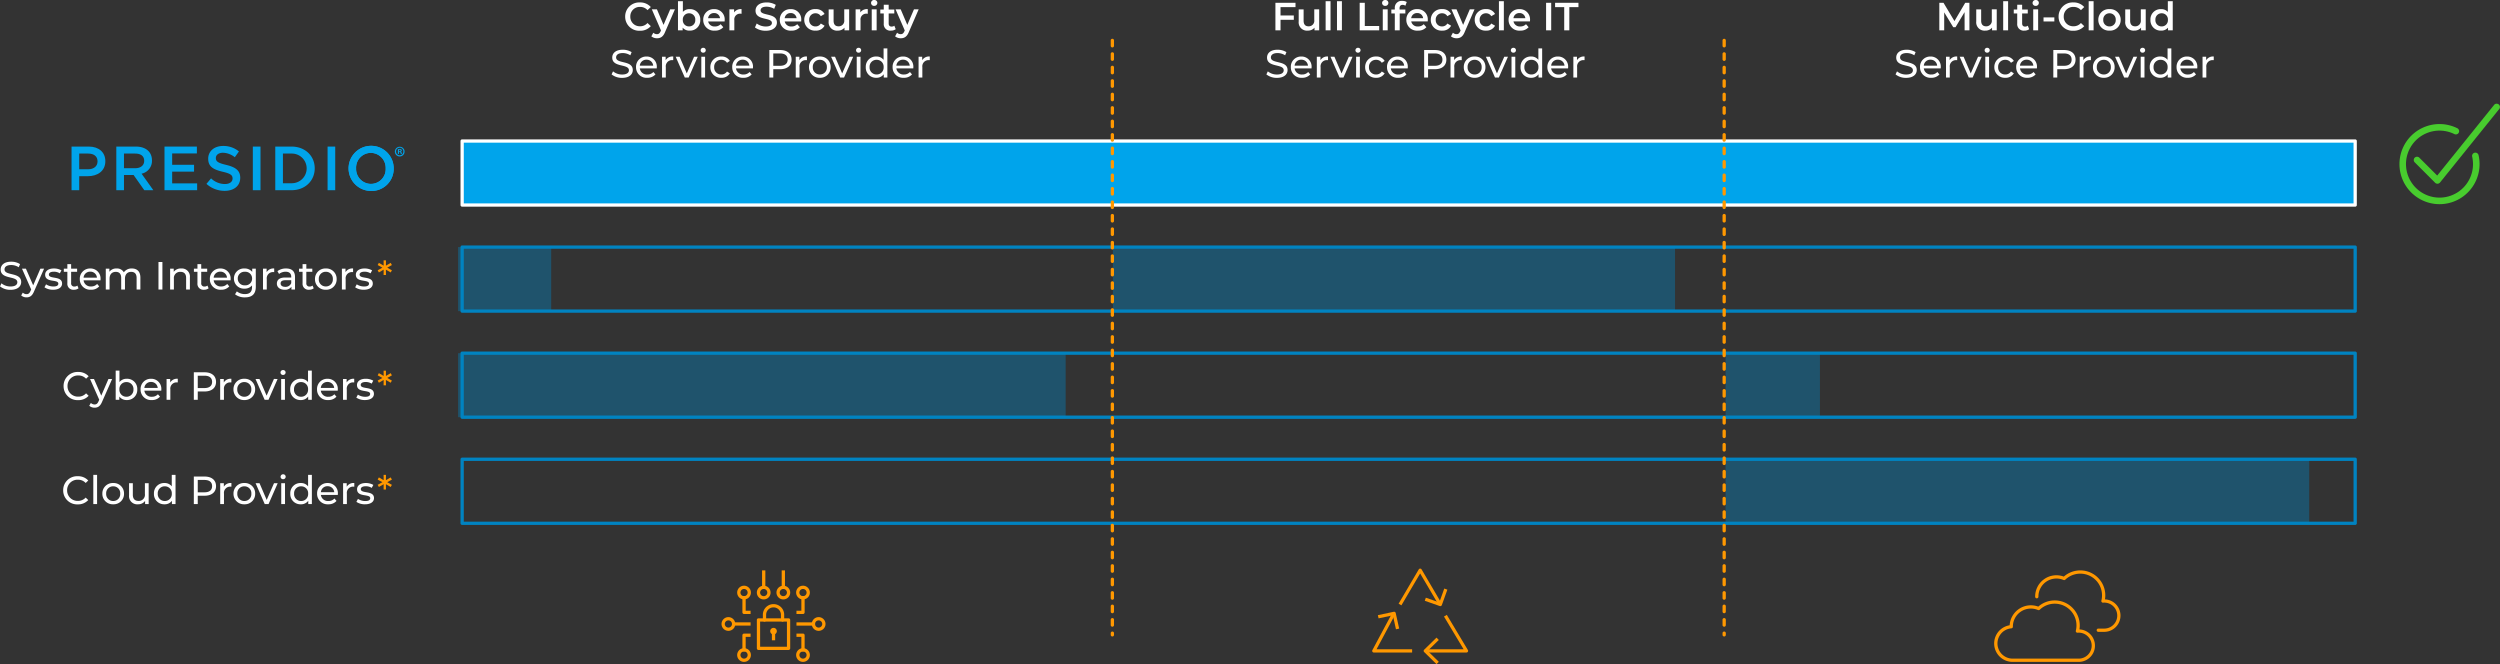 <?xml version="1.0" encoding="UTF-8"?> <svg xmlns="http://www.w3.org/2000/svg" xmlns:xlink="http://www.w3.org/1999/xlink" width="927.897" height="246.505" viewBox="0 0 927.897 246.505"><rect x="0" y="0" width="927.897" height="246.505" fill="#333333" stroke="none"/><defs><clipPath id="clip-path"><rect id="Rectangle_23339" data-name="Rectangle 23339" width="208.653" height="23.76" transform="translate(413.652 92.852)" fill="none"></rect></clipPath><clipPath id="clip-path-2"><rect id="Rectangle_23341" data-name="Rectangle 23341" width="34.558" height="23.76" transform="translate(170.621 92.852)" fill="none"></rect></clipPath><clipPath id="clip-path-3"><rect id="Rectangle_23343" data-name="Rectangle 23343" width="225.51" height="23.76" transform="translate(170.621 132.226)" fill="none"></rect></clipPath><clipPath id="clip-path-4"><rect id="Rectangle_23345" data-name="Rectangle 23345" width="35.017" height="23.76" transform="translate(641.069 132.226)" fill="none"></rect></clipPath><clipPath id="clip-path-5"><rect id="Rectangle_23347" data-name="Rectangle 23347" width="216.624" height="23.76" transform="translate(641.069 171.599)" fill="none"></rect></clipPath></defs><g id="cloud_security_matrix" data-name="cloud security matrix" transform="translate(-496.959 -1339.139)"><g id="Group_17833" data-name="Group 17833" transform="translate(59.355 -46)"><path id="Path_61671" data-name="Path 61671" d="M6.1.146a5.185,5.185,0,0,0,4.058-1.708L8.932-2.729A3.552,3.552,0,0,1,6.2-1.518a3.488,3.488,0,0,1-3.649-3.59A3.488,3.488,0,0,1,6.2-8.7,3.588,3.588,0,0,1,8.932-7.5l1.226-1.153a5.175,5.175,0,0,0-4.043-1.708A5.207,5.207,0,0,0,.642-5.108,5.2,5.2,0,0,0,6.1.146Zm11.253-7.94L14.887-2.029,12.435-7.794h-1.9l3.4,7.823-.131.307c-.35.774-.73,1.08-1.372,1.08a1.977,1.977,0,0,1-1.343-.54l-.73,1.343a3.225,3.225,0,0,0,2.087.715c1.3,0,2.291-.54,3.007-2.306l3.649-8.422Zm7.21-.088a3.24,3.24,0,0,0-2.5,1.036V-10.83H20.244V0h1.737V-1.007A3.214,3.214,0,0,0,24.564.1a3.8,3.8,0,0,0,3.955-4A3.785,3.785,0,0,0,24.564-7.882Zm-.2,6.422A2.278,2.278,0,0,1,22.039-3.9,2.278,2.278,0,0,1,24.36-6.334,2.267,2.267,0,0,1,26.666-3.9,2.267,2.267,0,0,1,24.36-1.46ZM37.583-3.853a3.8,3.8,0,0,0-3.941-4.028A3.876,3.876,0,0,0,29.614-3.9,3.957,3.957,0,0,0,33.92.1a3.951,3.951,0,0,0,3.138-1.27L36.08-2.291a2.793,2.793,0,0,1-2.116.847,2.359,2.359,0,0,1-2.525-1.868h6.116C37.569-3.488,37.583-3.707,37.583-3.853ZM33.643-6.422a2.122,2.122,0,0,1,2.2,1.9H31.424A2.154,2.154,0,0,1,33.643-6.422Zm7.429-.234V-7.794H39.335V0h1.824V-3.78a2.124,2.124,0,0,1,2.262-2.408,2.316,2.316,0,0,1,.423.044V-7.882A3.067,3.067,0,0,0,41.072-6.656ZM52.836.146c2.8,0,4.131-1.4,4.131-3.036,0-3.751-6.057-2.335-6.057-4.51,0-.774.642-1.387,2.219-1.387a5.678,5.678,0,0,1,2.817.8l.6-1.474a6.459,6.459,0,0,0-3.4-.9c-2.8,0-4.116,1.4-4.116,3.05,0,3.795,6.072,2.35,6.072,4.554,0,.759-.671,1.328-2.262,1.328a5.661,5.661,0,0,1-3.372-1.124L48.807-1.08A6.583,6.583,0,0,0,52.836.146ZM66-3.853A3.8,3.8,0,0,0,62.06-7.882,3.876,3.876,0,0,0,58.032-3.9a3.957,3.957,0,0,0,4.306,4,3.951,3.951,0,0,0,3.138-1.27L64.5-2.291a2.793,2.793,0,0,1-2.116.847,2.359,2.359,0,0,1-2.525-1.868h6.116C65.986-3.488,66-3.707,66-3.853ZM62.06-6.422a2.122,2.122,0,0,1,2.2,1.9H59.842A2.154,2.154,0,0,1,62.06-6.422ZM71.328.1a3.543,3.543,0,0,0,3.328-1.824l-1.4-.817a2.206,2.206,0,0,1-1.941,1.08A2.28,2.28,0,0,1,68.949-3.9a2.288,2.288,0,0,1,2.364-2.437,2.206,2.206,0,0,1,1.941,1.08l1.4-.817a3.507,3.507,0,0,0-3.328-1.81A3.944,3.944,0,0,0,67.11-3.9,3.955,3.955,0,0,0,71.328.1Zm10.626-7.9v3.941A2.053,2.053,0,0,1,79.823-1.5C78.67-1.5,78-2.175,78-3.59v-4.2H76.174v4.452A3.083,3.083,0,0,0,79.531.1a3.184,3.184,0,0,0,2.51-1.095V0h1.737V-7.794Zm5.955,1.138V-7.794H86.172V0H88V-3.78a2.124,2.124,0,0,1,2.262-2.408,2.316,2.316,0,0,1,.423.044V-7.882A3.067,3.067,0,0,0,87.909-6.656Zm5.167-2.423a1.12,1.12,0,0,0,1.168-1.138,1.086,1.086,0,0,0-1.168-1.051,1.111,1.111,0,0,0-1.168,1.095A1.111,1.111,0,0,0,93.076-9.078ZM92.156,0H93.98V-7.794H92.156Zm8.392-1.722a1.641,1.641,0,0,1-1.022.321c-.7,0-1.08-.409-1.08-1.168V-6.276h2.087v-1.46H98.447V-9.516H96.622v1.781H95.338v1.46h1.284v3.751A2.4,2.4,0,0,0,99.308.1a2.867,2.867,0,0,0,1.751-.525Zm7.283-6.072-2.467,5.765-2.452-5.765h-1.9l3.4,7.823-.131.307c-.35.774-.73,1.08-1.372,1.08a1.977,1.977,0,0,1-1.343-.54l-.73,1.343a3.225,3.225,0,0,0,2.087.715c1.3,0,2.291-.54,3.007-2.306l3.649-8.422Z" transform="translate(668.998 1396.406)" fill="#fff"></path><path id="Path_61670" data-name="Path 61670" d="M4.51.117c2.7,0,3.955-1.343,3.955-2.9,0-3.751-6.188-2.189-6.188-4.685,0-.89.744-1.62,2.481-1.62a5.276,5.276,0,0,1,2.8.832l.482-1.168a6.011,6.011,0,0,0-3.284-.9C2.073-10.334.847-8.991.847-7.415.847-3.62,7.035-5.2,7.035-2.7c0,.89-.759,1.576-2.525,1.576A5.258,5.258,0,0,1,1.138-2.306L.6-1.168A6.065,6.065,0,0,0,4.51.117ZM17.383-3.824a3.73,3.73,0,0,0-3.824-3.985A3.788,3.788,0,0,0,9.677-3.868,3.873,3.873,0,0,0,13.837.088a3.883,3.883,0,0,0,3.05-1.255l-.774-.9a2.888,2.888,0,0,1-2.233.934,2.62,2.62,0,0,1-2.8-2.262h6.276C17.369-3.532,17.383-3.707,17.383-3.824Zm-3.824-2.8A2.412,2.412,0,0,1,16.04-4.408H11.078A2.411,2.411,0,0,1,13.559-6.626Zm7.108.19v-1.3H19.324V0h1.4V-3.853a2.308,2.308,0,0,1,2.437-2.613,2.474,2.474,0,0,1,.321.015V-7.809A2.953,2.953,0,0,0,20.667-6.437Zm10.553-1.3-2.715,6.2-2.656-6.2h-1.46L27.775,0h1.43l3.386-7.736Zm3.386-1.489a.917.917,0,0,0,.949-.934.908.908,0,0,0-.949-.89.923.923,0,0,0-.949.92A.911.911,0,0,0,34.606-9.224ZM33.905,0h1.4V-7.736h-1.4Zm7.444.088A3.461,3.461,0,0,0,44.5-1.576l-1.065-.671a2.411,2.411,0,0,1-2.1,1.109,2.563,2.563,0,0,1-2.656-2.729,2.567,2.567,0,0,1,2.656-2.715,2.411,2.411,0,0,1,2.1,1.109L44.5-6.159a3.45,3.45,0,0,0-3.153-1.649,3.865,3.865,0,0,0-4.087,3.941A3.876,3.876,0,0,0,41.349.088ZM53.084-3.824A3.73,3.73,0,0,0,49.26-7.809a3.788,3.788,0,0,0-3.882,3.941A3.873,3.873,0,0,0,49.537.088a3.883,3.883,0,0,0,3.05-1.255l-.774-.9a2.888,2.888,0,0,1-2.233.934,2.62,2.62,0,0,1-2.8-2.262h6.276C53.069-3.532,53.084-3.707,53.084-3.824Zm-3.824-2.8a2.412,2.412,0,0,1,2.481,2.219H46.779A2.411,2.411,0,0,1,49.26-6.626Zm13.88-3.59H59.156V0h1.46V-3.094H63.14c2.656,0,4.262-1.343,4.262-3.561S65.8-10.217,63.14-10.217ZM63.1-4.364H60.615V-8.947H63.1c1.868,0,2.846.832,2.846,2.291S64.965-4.364,63.1-4.364Zm7.2-2.073v-1.3H68.949V0h1.4V-3.853a2.308,2.308,0,0,1,2.437-2.613,2.474,2.474,0,0,1,.321.015V-7.809A2.953,2.953,0,0,0,70.292-6.437ZM77.9.088A3.849,3.849,0,0,0,81.91-3.868,3.837,3.837,0,0,0,77.9-7.809a3.849,3.849,0,0,0-4.028,3.941A3.861,3.861,0,0,0,77.9.088Zm0-1.226a2.561,2.561,0,0,1-2.613-2.729A2.549,2.549,0,0,1,77.9-6.583a2.538,2.538,0,0,1,2.6,2.715A2.55,2.55,0,0,1,77.9-1.138ZM88.9-7.736l-2.715,6.2-2.656-6.2H82.07L85.457,0h1.43l3.386-7.736Zm3.386-1.489a.917.917,0,0,0,.949-.934.908.908,0,0,0-.949-.89.923.923,0,0,0-.949.92A.911.911,0,0,0,92.287-9.224ZM91.587,0h1.4V-7.736h-1.4Zm9.969-10.83v4.262a3.292,3.292,0,0,0-2.7-1.241,3.755,3.755,0,0,0-3.912,3.941A3.766,3.766,0,0,0,98.855.088a3.268,3.268,0,0,0,2.759-1.314V0h1.343V-10.83ZM98.972-1.138a2.561,2.561,0,0,1-2.613-2.729,2.549,2.549,0,0,1,2.613-2.715,2.546,2.546,0,0,1,2.6,2.715A2.558,2.558,0,0,1,98.972-1.138ZM112.6-3.824a3.73,3.73,0,0,0-3.824-3.985A3.788,3.788,0,0,0,104.9-3.868a3.873,3.873,0,0,0,4.16,3.955,3.883,3.883,0,0,0,3.05-1.255l-.774-.9a2.888,2.888,0,0,1-2.233.934A2.62,2.62,0,0,1,106.3-3.4h6.276C112.59-3.532,112.6-3.707,112.6-3.824Zm-3.824-2.8a2.412,2.412,0,0,1,2.481,2.219H106.3A2.411,2.411,0,0,1,108.78-6.626Zm7.108.19v-1.3h-1.343V0h1.4V-3.853a2.308,2.308,0,0,1,2.437-2.613,2.474,2.474,0,0,1,.321.015V-7.809A2.953,2.953,0,0,0,115.888-6.437Z" transform="translate(663.999 1413.922)" fill="#fff"></path><path id="Path_61640" data-name="Path 61640" d="M150.755,57.364a1.8,1.8,0,1,1-1.782-1.751,1.764,1.764,0,0,1,1.782,1.751m-3.148,0a1.362,1.362,0,0,0,1.366,1.4,1.34,1.34,0,0,0,1.334-1.386,1.351,1.351,0,1,0-2.7-.011m1.078.907h-.407V56.52a4.813,4.813,0,0,1,.673-.053.924.924,0,0,1,.6.139.439.439,0,0,1,.182.374.45.45,0,0,1-.362.415v.023c.17.053.256.192.309.426a1.5,1.5,0,0,0,.129.427h-.428a1.4,1.4,0,0,1-.139-.427c-.032-.181-.139-.267-.362-.267h-.192Zm.01-.982h.192c.223,0,.406-.074.406-.256,0-.16-.118-.267-.375-.267a.939.939,0,0,0-.223.022Z" transform="translate(437.005 1384)" fill="#00a4eb"></path><path id="Path_61641" data-name="Path 61641" d="M33.218,66.535H30v5.2H27.156V55.542h6.385c3.775,0,6.157,2.129,6.157,5.436,0,3.654-2.915,5.557-6.48,5.557m.1-8.4H30v5.832h3.308c2.148,0,3.494-1.18,3.494-2.917,0-1.923-1.368-2.915-3.494-2.915" transform="translate(437.005 1384)" fill="#00a4eb"></path><path id="Path_61642" data-name="Path 61642" d="M54.157,71.736,50.179,66.09H46.615v5.646H43.769V55.542h7.219c3.726,0,6.016,1.969,6.016,5.141a4.843,4.843,0,0,1-3.86,4.922l4.367,6.131Zm-3.4-13.6H46.615V63.57h4.163c2.039,0,3.334-1.064,3.334-2.731,0-1.782-1.247-2.7-3.355-2.7" transform="translate(437.005 1384)" fill="#00a4eb"></path><path id="Path_61643" data-name="Path 61643" d="M61.656,55.542V71.736H73.77V69.2H64.5V64.843h8.121V62.3H64.5V58.09h9.168V55.542Z" transform="translate(437.005 1384)" fill="#00a4eb"></path><path id="Path_61644" data-name="Path 61644" d="M84.562,62.341c3.421.837,5.2,2.06,5.2,4.766,0,3.061-2.385,4.865-5.778,4.865a10,10,0,0,1-6.758-2.588l1.712-2.039a7.455,7.455,0,0,0,5.112,2.1c1.757,0,2.866-.806,2.866-2.056,0-1.183-.644-1.806-3.652-2.5-3.449-.83-5.39-1.85-5.39-4.856,0-2.823,2.315-4.721,5.524-4.721a8.981,8.981,0,0,1,5.881,2.037L87.75,59.5a7.341,7.341,0,0,0-4.4-1.668c-1.663,0-2.635.861-2.635,1.945,0,1.274.74,1.829,3.843,2.565" transform="translate(437.005 1384)" fill="#00a4eb"></path><rect id="Rectangle_23332" data-name="Rectangle 23332" width="2.846" height="16.194" transform="translate(531.444 1439.543)" fill="#00a4eb"></rect><path id="Path_61645" data-name="Path 61645" d="M108.805,71.736h-6.036V55.542h6.036c5.086,0,8.607,3.493,8.607,8.076s-3.521,8.118-8.607,8.118m0-13.6h-3.192V69.149h3.192a5.508,5.508,0,1,0,0-11.014" transform="translate(437.005 1384)" fill="#00a4eb"></path><rect id="Rectangle_23333" data-name="Rectangle 23333" width="2.842" height="16.194" transform="translate(559.186 1439.543)" fill="#00a4eb"></rect><path id="Path_61646" data-name="Path 61646" d="M138.231,72.013a8.375,8.375,0,1,1,8.493-8.394,8.222,8.222,0,0,1-8.493,8.394m0-14.136a5.484,5.484,0,0,0-5.459,5.742,5.55,5.55,0,0,0,5.506,5.779,5.479,5.479,0,0,0,5.466-5.737,5.561,5.561,0,0,0-5.513-5.784" transform="translate(437.005 1384)" fill="#00a4eb"></path><path id="Path_61647" data-name="Path 61647" d="M138.231,72.013a8.375,8.375,0,1,1,8.493-8.394,8.222,8.222,0,0,1-8.493,8.394m0-14.136a5.484,5.484,0,0,0-5.459,5.742,5.55,5.55,0,0,0,5.506,5.779,5.479,5.479,0,0,0,5.466-5.737,5.561,5.561,0,0,0-5.513-5.784" transform="translate(437.005 1384)" fill="#00a4eb"></path><path id="Path_61676" data-name="Path 61676" d="M4.51.117c2.7,0,3.955-1.343,3.955-2.9,0-3.751-6.188-2.189-6.188-4.685,0-.89.744-1.62,2.481-1.62a5.276,5.276,0,0,1,2.8.832l.482-1.168a6.011,6.011,0,0,0-3.284-.9C2.073-10.334.847-8.991.847-7.415.847-3.62,7.035-5.2,7.035-2.7c0,.89-.759,1.576-2.525,1.576A5.258,5.258,0,0,1,1.138-2.306L.6-1.168A6.065,6.065,0,0,0,4.51.117ZM15.588-7.736,12.917-1.547l-2.7-6.188H8.757L12.173-.015l-.248.54c-.379.89-.8,1.2-1.474,1.2a1.979,1.979,0,0,1-1.387-.569L8.465,2.2a2.9,2.9,0,0,0,1.985.715c1.182,0,2.073-.511,2.759-2.146L16.96-7.736ZM20.3.088c2.058,0,3.342-.89,3.342-2.291,0-3.007-4.9-1.518-4.9-3.342,0-.613.6-1.065,1.824-1.065A4.04,4.04,0,0,1,22.8-6l.6-1.109a5.629,5.629,0,0,0-2.817-.7c-1.985,0-3.226.934-3.226,2.321,0,3.08,4.889,1.576,4.889,3.313,0,.657-.54,1.051-1.839,1.051a4.971,4.971,0,0,1-2.715-.8L17.106-.817A5.583,5.583,0,0,0,20.3.088ZM29.308-1.46a1.765,1.765,0,0,1-1.095.365A1.14,1.14,0,0,1,27-2.394V-6.583H29.22V-7.736H27V-9.429H25.6v1.693H24.287v1.153H25.6v4.247A2.208,2.208,0,0,0,28.053.088a2.643,2.643,0,0,0,1.693-.54Zm8.611-2.364A3.73,3.73,0,0,0,34.1-7.809a3.788,3.788,0,0,0-3.882,3.941A3.873,3.873,0,0,0,34.372.088a3.883,3.883,0,0,0,3.05-1.255l-.774-.9a2.888,2.888,0,0,1-2.233.934,2.62,2.62,0,0,1-2.8-2.262H37.89C37.9-3.532,37.919-3.707,37.919-3.824ZM34.1-6.626a2.412,2.412,0,0,1,2.481,2.219H31.614A2.411,2.411,0,0,1,34.1-6.626ZM49.537-7.809a3.486,3.486,0,0,0-2.977,1.43,2.863,2.863,0,0,0-2.686-1.43A3.135,3.135,0,0,0,41.2-6.583V-7.736H39.86V0h1.4V-3.985c0-1.678.92-2.569,2.321-2.569,1.27,0,2,.744,2,2.262V0h1.4V-3.985c0-1.678.92-2.569,2.321-2.569,1.27,0,2,.744,2,2.262V0h1.4V-4.452C52.7-6.729,51.42-7.809,49.537-7.809ZM59.418,0h1.46V-10.217h-1.46Zm8.451-7.809a3.316,3.316,0,0,0-2.788,1.241V-7.736H63.739V0h1.4V-3.985a2.3,2.3,0,0,1,2.452-2.569c1.328,0,2.087.744,2.087,2.262V0h1.4V-4.452A3,3,0,0,0,67.869-7.809ZM77.59-1.46a1.765,1.765,0,0,1-1.095.365,1.14,1.14,0,0,1-1.211-1.3V-6.583H77.5V-7.736H75.284V-9.429h-1.4v1.693H72.569v1.153h1.314v4.247A2.208,2.208,0,0,0,76.334.088a2.643,2.643,0,0,0,1.693-.54ZM86.2-3.824a3.73,3.73,0,0,0-3.824-3.985,3.788,3.788,0,0,0-3.882,3.941A3.873,3.873,0,0,0,82.654.088,3.883,3.883,0,0,0,85.7-1.168l-.774-.9a2.888,2.888,0,0,1-2.233.934A2.62,2.62,0,0,1,79.9-3.4h6.276C86.186-3.532,86.2-3.707,86.2-3.824Zm-3.824-2.8a2.412,2.412,0,0,1,2.481,2.219H79.9A2.411,2.411,0,0,1,82.377-6.626ZM94.214-7.736v1.2a3.53,3.53,0,0,0-2.861-1.27,3.693,3.693,0,0,0-3.926,3.736A3.7,3.7,0,0,0,91.353-.321a3.539,3.539,0,0,0,2.788-1.2V-.9c0,1.751-.832,2.6-2.656,2.6A4.721,4.721,0,0,1,88.507.686l-.671,1.08a5.727,5.727,0,0,0,3.693,1.153c2.627,0,4.014-1.241,4.014-3.97V-7.736Zm-2.7,6.188a2.493,2.493,0,0,1-2.671-2.525,2.474,2.474,0,0,1,2.671-2.51,2.47,2.47,0,0,1,2.656,2.51A2.489,2.489,0,0,1,91.514-1.547Zm8.042-4.889v-1.3H98.213V0h1.4V-3.853a2.308,2.308,0,0,1,2.437-2.613,2.474,2.474,0,0,1,.321.015V-7.809A2.953,2.953,0,0,0,99.556-6.437Zm7.225-1.372a5.151,5.151,0,0,0-3.2.992l.584,1.051A3.912,3.912,0,0,1,106.62-6.6c1.387,0,2.073.686,2.073,1.868v.277h-2.219c-2.306,0-3.109,1.022-3.109,2.262,0,1.343,1.109,2.277,2.861,2.277a2.872,2.872,0,0,0,2.54-1.109V0h1.328V-4.671C110.094-6.787,108.9-7.809,106.781-7.809ZM106.46-.992c-1.065,0-1.708-.482-1.708-1.255,0-.657.394-1.2,1.781-1.2h2.16v1.08A2.243,2.243,0,0,1,106.46-.992ZM116.6-1.46a1.765,1.765,0,0,1-1.095.365,1.14,1.14,0,0,1-1.211-1.3V-6.583h2.219V-7.736H114.3V-9.429h-1.4v1.693h-1.314v1.153H112.9v4.247A2.208,2.208,0,0,0,115.348.088a2.643,2.643,0,0,0,1.693-.54ZM121.537.088a3.849,3.849,0,0,0,4.014-3.955,3.837,3.837,0,0,0-4.014-3.941,3.849,3.849,0,0,0-4.028,3.941A3.861,3.861,0,0,0,121.537.088Zm0-1.226a2.561,2.561,0,0,1-2.613-2.729,2.549,2.549,0,0,1,2.613-2.715,2.538,2.538,0,0,1,2.6,2.715A2.55,2.55,0,0,1,121.537-1.138Zm7.3-5.3v-1.3h-1.343V0h1.4V-3.853a2.308,2.308,0,0,1,2.437-2.613,2.474,2.474,0,0,1,.321.015V-7.809A2.953,2.953,0,0,0,128.834-6.437ZM135.621.088c2.058,0,3.342-.89,3.342-2.291,0-3.007-4.9-1.518-4.9-3.342,0-.613.6-1.065,1.824-1.065A4.04,4.04,0,0,1,138.117-6l.6-1.109a5.629,5.629,0,0,0-2.817-.7c-1.985,0-3.226.934-3.226,2.321,0,3.08,4.889,1.576,4.889,3.313,0,.657-.54,1.051-1.839,1.051a4.971,4.971,0,0,1-2.715-.8l-.584,1.109A5.583,5.583,0,0,0,135.621.088Z" transform="translate(437.005 1492.594)" fill="#fff"></path><path id="Path_61681" data-name="Path 61681" d="M5.561-9.078,5.108-9.9,3.342-8.859l.015-1.97H2.481L2.5-8.859.73-9.9l-.452.817,1.751.963L.277-7.137l.452.8L2.5-7.371,2.481-5.386h.876L3.342-7.371,5.108-6.334l.452-.8L3.824-8.115Z" transform="translate(577.5 1492.594)" fill="#ff9800"></path><path id="Path_61677" data-name="Path 61677" d="M6.1.117A5.069,5.069,0,0,0,10-1.489l-.949-.92A3.8,3.8,0,0,1,6.174-1.182,3.859,3.859,0,0,1,2.16-5.108,3.859,3.859,0,0,1,6.174-9.035,3.786,3.786,0,0,1,9.049-7.823L10-8.743a5.049,5.049,0,0,0-3.882-1.591A5.168,5.168,0,0,0,.7-5.108,5.164,5.164,0,0,0,6.1.117ZM17.354-7.736,14.683-1.547l-2.7-6.188h-1.46L13.939-.015l-.248.54c-.379.89-.8,1.2-1.474,1.2a1.979,1.979,0,0,1-1.387-.569l-.6,1.051a2.9,2.9,0,0,0,1.985.715c1.182,0,2.073-.511,2.759-2.146l3.751-8.509Zm6.787-.073a3.292,3.292,0,0,0-2.7,1.241V-10.83h-1.4V0h1.343V-1.226A3.268,3.268,0,0,0,24.141.088a3.766,3.766,0,0,0,3.912-3.955A3.755,3.755,0,0,0,24.141-7.809Zm-.117,6.67a2.558,2.558,0,0,1-2.6-2.729,2.546,2.546,0,0,1,2.6-2.715,2.549,2.549,0,0,1,2.613,2.715A2.561,2.561,0,0,1,24.024-1.138ZM36.985-3.824a3.73,3.73,0,0,0-3.824-3.985,3.788,3.788,0,0,0-3.882,3.941A3.873,3.873,0,0,0,33.438.088a3.883,3.883,0,0,0,3.05-1.255l-.774-.9a2.888,2.888,0,0,1-2.233.934A2.62,2.62,0,0,1,30.68-3.4h6.276C36.97-3.532,36.985-3.707,36.985-3.824Zm-3.824-2.8a2.412,2.412,0,0,1,2.481,2.219H30.68A2.411,2.411,0,0,1,33.161-6.626Zm7.108.19v-1.3H38.926V0h1.4V-3.853a2.308,2.308,0,0,1,2.437-2.613,2.474,2.474,0,0,1,.321.015V-7.809A2.953,2.953,0,0,0,40.269-6.437Zm12.756-3.78H49.041V0H50.5V-3.094h2.525c2.656,0,4.262-1.343,4.262-3.561S55.682-10.217,53.025-10.217Zm-.044,5.853H50.5V-8.947h2.481c1.868,0,2.846.832,2.846,2.291S54.85-4.364,52.982-4.364Zm7.181-2.073v-1.3H58.82V0h1.4V-3.853a2.308,2.308,0,0,1,2.437-2.613,2.474,2.474,0,0,1,.321.015V-7.809A2.953,2.953,0,0,0,60.163-6.437ZM67.782.088A3.849,3.849,0,0,0,71.8-3.868a3.837,3.837,0,0,0-4.014-3.941,3.849,3.849,0,0,0-4.028,3.941A3.861,3.861,0,0,0,67.782.088Zm0-1.226a2.561,2.561,0,0,1-2.613-2.729,2.549,2.549,0,0,1,2.613-2.715,2.538,2.538,0,0,1,2.6,2.715A2.55,2.55,0,0,1,67.782-1.138Zm10.99-6.6-2.715,6.2L73.4-7.736h-1.46L75.327,0h1.43l3.386-7.736Zm3.386-1.489a.917.917,0,0,0,.949-.934.908.908,0,0,0-.949-.89.923.923,0,0,0-.949.92A.911.911,0,0,0,82.158-9.224ZM81.457,0h1.4V-7.736h-1.4Zm9.969-10.83v4.262a3.292,3.292,0,0,0-2.7-1.241,3.755,3.755,0,0,0-3.912,3.941A3.766,3.766,0,0,0,88.726.088a3.268,3.268,0,0,0,2.759-1.314V0h1.343V-10.83ZM88.843-1.138A2.561,2.561,0,0,1,86.23-3.868a2.549,2.549,0,0,1,2.613-2.715,2.546,2.546,0,0,1,2.6,2.715A2.558,2.558,0,0,1,88.843-1.138Zm13.632-2.686a3.73,3.73,0,0,0-3.824-3.985,3.788,3.788,0,0,0-3.882,3.941A3.873,3.873,0,0,0,98.928.088a3.883,3.883,0,0,0,3.05-1.255l-.774-.9a2.888,2.888,0,0,1-2.233.934A2.62,2.62,0,0,1,96.17-3.4h6.276C102.46-3.532,102.475-3.707,102.475-3.824Zm-3.824-2.8a2.412,2.412,0,0,1,2.481,2.219H96.17A2.411,2.411,0,0,1,98.651-6.626Zm7.108.19v-1.3h-1.343V0h1.4V-3.853a2.308,2.308,0,0,1,2.437-2.613,2.474,2.474,0,0,1,.321.015V-7.809A2.953,2.953,0,0,0,105.759-6.437ZM112.546.088c2.058,0,3.342-.89,3.342-2.291,0-3.007-4.9-1.518-4.9-3.342,0-.613.6-1.065,1.824-1.065A4.04,4.04,0,0,1,115.042-6l.6-1.109a5.629,5.629,0,0,0-2.817-.7c-1.985,0-3.226.934-3.226,2.321,0,3.08,4.889,1.576,4.889,3.313,0,.657-.54,1.051-1.839,1.051a4.971,4.971,0,0,1-2.715-.8l-.584,1.109A5.583,5.583,0,0,0,112.546.088Z" transform="translate(460.502 1533.533)" fill="#fff"></path><path id="Path_61680" data-name="Path 61680" d="M5.561-9.078,5.108-9.9,3.342-8.859l.015-1.97H2.481L2.5-8.859.73-9.9l-.452.817,1.751.963L.277-7.137l.452.8L2.5-7.371,2.481-5.386h.876L3.342-7.371,5.108-6.334l.452-.8L3.824-8.115Z" transform="translate(577.499 1533.533)" fill="#ff9800"></path><path id="Path_61678" data-name="Path 61678" d="M6.1.117A5.069,5.069,0,0,0,10-1.489l-.949-.92A3.8,3.8,0,0,1,6.174-1.182,3.859,3.859,0,0,1,2.16-5.108,3.859,3.859,0,0,1,6.174-9.035,3.786,3.786,0,0,1,9.049-7.823L10-8.743a5.049,5.049,0,0,0-3.882-1.591A5.168,5.168,0,0,0,.7-5.108,5.164,5.164,0,0,0,6.1.117ZM11.881,0h1.4V-10.83h-1.4Zm7.385.088A3.849,3.849,0,0,0,23.28-3.868a3.837,3.837,0,0,0-4.014-3.941,3.849,3.849,0,0,0-4.028,3.941A3.861,3.861,0,0,0,19.266.088Zm0-1.226a2.561,2.561,0,0,1-2.613-2.729,2.549,2.549,0,0,1,2.613-2.715,2.538,2.538,0,0,1,2.6,2.715A2.55,2.55,0,0,1,19.266-1.138Zm11.764-6.6v4a2.276,2.276,0,0,1-2.394,2.569c-1.328,0-2.087-.759-2.087-2.277V-7.736h-1.4v4.452A3.04,3.04,0,0,0,28.476.088,3.147,3.147,0,0,0,31.1-1.168V0h1.328V-7.736ZM41-10.83v4.262a3.292,3.292,0,0,0-2.7-1.241,3.755,3.755,0,0,0-3.912,3.941A3.766,3.766,0,0,0,38.3.088a3.268,3.268,0,0,0,2.759-1.314V0H42.4V-10.83ZM38.415-1.138A2.561,2.561,0,0,1,35.8-3.868a2.549,2.549,0,0,1,2.613-2.715,2.546,2.546,0,0,1,2.6,2.715A2.558,2.558,0,0,1,38.415-1.138Zm14.756-9.078H49.187V0h1.46V-3.094h2.525c2.656,0,4.262-1.343,4.262-3.561S55.828-10.217,53.171-10.217Zm-.044,5.853H50.646V-8.947h2.481c1.868,0,2.846.832,2.846,2.291S55-4.364,53.128-4.364Zm7.2-2.073v-1.3H58.98V0h1.4V-3.853a2.308,2.308,0,0,1,2.437-2.613,2.474,2.474,0,0,1,.321.015V-7.809A2.953,2.953,0,0,0,60.323-6.437ZM67.942.088a3.849,3.849,0,0,0,4.014-3.955,3.837,3.837,0,0,0-4.014-3.941,3.849,3.849,0,0,0-4.028,3.941A3.861,3.861,0,0,0,67.942.088Zm0-1.226a2.561,2.561,0,0,1-2.613-2.729,2.549,2.549,0,0,1,2.613-2.715,2.538,2.538,0,0,1,2.6,2.715A2.55,2.55,0,0,1,67.942-1.138Zm11.005-6.6-2.715,6.2-2.656-6.2h-1.46L75.5,0h1.43l3.386-7.736Zm3.386-1.489a.917.917,0,0,0,.949-.934.908.908,0,0,0-.949-.89.923.923,0,0,0-.949.92A.911.911,0,0,0,82.333-9.224ZM81.633,0h1.4V-7.736h-1.4ZM91.6-10.83v4.262a3.292,3.292,0,0,0-2.7-1.241A3.755,3.755,0,0,0,84.99-3.868,3.766,3.766,0,0,0,88.9.088,3.268,3.268,0,0,0,91.66-1.226V0H93V-10.83ZM89.018-1.138a2.561,2.561,0,0,1-2.613-2.729,2.549,2.549,0,0,1,2.613-2.715,2.546,2.546,0,0,1,2.6,2.715A2.558,2.558,0,0,1,89.018-1.138ZM102.65-3.824a3.73,3.73,0,0,0-3.824-3.985,3.788,3.788,0,0,0-3.882,3.941A3.873,3.873,0,0,0,99.1.088a3.883,3.883,0,0,0,3.05-1.255l-.774-.9a2.888,2.888,0,0,1-2.233.934,2.62,2.62,0,0,1-2.8-2.262h6.276C102.636-3.532,102.65-3.707,102.65-3.824Zm-3.824-2.8a2.412,2.412,0,0,1,2.481,2.219H96.345A2.411,2.411,0,0,1,98.826-6.626Zm7.108.19v-1.3h-1.343V0h1.4V-3.853a2.308,2.308,0,0,1,2.437-2.613,2.474,2.474,0,0,1,.321.015V-7.809A2.953,2.953,0,0,0,105.934-6.437ZM112.721.088c2.058,0,3.342-.89,3.342-2.291,0-3.007-4.9-1.518-4.9-3.342,0-.613.6-1.065,1.824-1.065A4.04,4.04,0,0,1,115.217-6l.6-1.109a5.629,5.629,0,0,0-2.817-.7c-1.985,0-3.226.934-3.226,2.321,0,3.08,4.889,1.576,4.889,3.313,0,.657-.54,1.051-1.839,1.051a4.971,4.971,0,0,1-2.715-.8l-.584,1.109A5.583,5.583,0,0,0,112.721.088Z" transform="translate(460.356 1572.227)" fill="#fff"></path><path id="Path_61679" data-name="Path 61679" d="M5.561-9.078,5.108-9.9,3.342-8.859l.015-1.97H2.481L2.5-8.859.73-9.9l-.452.817,1.751.963L.277-7.137l.452.8L2.5-7.371,2.481-5.386h.876L3.342-7.371,5.108-6.334l.452-.8L3.824-8.115Z" transform="translate(577.5 1572.227)" fill="#ff9800"></path><path id="Path_61673" data-name="Path 61673" d="M8.83-8.626v-1.591H1.372V0h1.9V-3.912H8.2V-5.517H3.269V-8.626Zm6.962.832v3.941A2.053,2.053,0,0,1,13.661-1.5c-1.153,0-1.824-.671-1.824-2.087v-4.2H10.013v4.452A3.083,3.083,0,0,0,13.369.1,3.184,3.184,0,0,0,15.88-.992V0h1.737V-7.794ZM20.01,0h1.824V-10.83H20.01Zm4.218,0h1.824V-10.83H24.229ZM32.65,0h7.239V-1.606H34.548v-8.611h-1.9Zm9.487-9.078A1.12,1.12,0,0,0,43.3-10.217a1.086,1.086,0,0,0-1.168-1.051,1.111,1.111,0,0,0-1.168,1.095A1.111,1.111,0,0,0,42.137-9.078ZM41.218,0h1.824V-7.794H41.218ZM48.6-9.458a1.8,1.8,0,0,1,1.007.321l.511-1.372a2.919,2.919,0,0,0-1.649-.423,2.518,2.518,0,0,0-2.788,2.7v.5H44.4v1.46h1.284V0h1.824V-6.276H49.6v-1.46H47.45V-8.2C47.45-9.035,47.844-9.458,48.6-9.458Zm9.327,5.6a3.8,3.8,0,0,0-3.941-4.028A3.876,3.876,0,0,0,49.96-3.9a3.957,3.957,0,0,0,4.306,4A3.951,3.951,0,0,0,57.4-1.168l-.978-1.124a2.793,2.793,0,0,1-2.116.847,2.359,2.359,0,0,1-2.525-1.868H57.9C57.915-3.488,57.93-3.707,57.93-3.853ZM53.989-6.422a2.122,2.122,0,0,1,2.2,1.9H51.77A2.154,2.154,0,0,1,53.989-6.422ZM63.257.1a3.543,3.543,0,0,0,3.328-1.824l-1.4-.817a2.206,2.206,0,0,1-1.941,1.08A2.28,2.28,0,0,1,60.878-3.9a2.288,2.288,0,0,1,2.364-2.437,2.206,2.206,0,0,1,1.941,1.08l1.4-.817a3.507,3.507,0,0,0-3.328-1.81A3.944,3.944,0,0,0,59.039-3.9,3.955,3.955,0,0,0,63.257.1Zm10.261-7.9L71.051-2.029,68.6-7.794H66.7L70.1.029l-.131.307c-.35.774-.73,1.08-1.372,1.08a1.977,1.977,0,0,1-1.343-.54l-.73,1.343a3.225,3.225,0,0,0,2.087.715c1.3,0,2.291-.54,3.007-2.306l3.649-8.422ZM79.56.1a3.543,3.543,0,0,0,3.328-1.824l-1.4-.817a2.206,2.206,0,0,1-1.941,1.08A2.28,2.28,0,0,1,77.181-3.9a2.288,2.288,0,0,1,2.364-2.437,2.206,2.206,0,0,1,1.941,1.08l1.4-.817a3.507,3.507,0,0,0-3.328-1.81A3.944,3.944,0,0,0,75.342-3.9,3.955,3.955,0,0,0,79.56.1ZM84.333,0h1.824V-10.83H84.333ZM95.878-3.853a3.8,3.8,0,0,0-3.941-4.028A3.876,3.876,0,0,0,87.909-3.9a3.957,3.957,0,0,0,4.306,4,3.951,3.951,0,0,0,3.138-1.27l-.978-1.124a2.793,2.793,0,0,1-2.116.847,2.359,2.359,0,0,1-2.525-1.868h6.116C95.863-3.488,95.878-3.707,95.878-3.853ZM91.937-6.422a2.122,2.122,0,0,1,2.2,1.9H89.719A2.154,2.154,0,0,1,91.937-6.422ZM101.833,0h1.9V-10.217h-1.9Zm6.729,0h1.9V-8.611h3.386v-1.606h-8.67v1.606h3.386Z" transform="translate(909.613 1396.406)" fill="#fff"></path><path id="Path_61672" data-name="Path 61672" d="M4.51.117c2.7,0,3.955-1.343,3.955-2.9,0-3.751-6.188-2.189-6.188-4.685,0-.89.744-1.62,2.481-1.62a5.276,5.276,0,0,1,2.8.832l.482-1.168a6.011,6.011,0,0,0-3.284-.9C2.073-10.334.847-8.991.847-7.415.847-3.62,7.035-5.2,7.035-2.7c0,.89-.759,1.576-2.525,1.576A5.258,5.258,0,0,1,1.138-2.306L.6-1.168A6.065,6.065,0,0,0,4.51.117ZM17.383-3.824a3.73,3.73,0,0,0-3.824-3.985A3.788,3.788,0,0,0,9.677-3.868,3.873,3.873,0,0,0,13.837.088a3.883,3.883,0,0,0,3.05-1.255l-.774-.9a2.888,2.888,0,0,1-2.233.934,2.62,2.62,0,0,1-2.8-2.262h6.276C17.369-3.532,17.383-3.707,17.383-3.824Zm-3.824-2.8A2.412,2.412,0,0,1,16.04-4.408H11.078A2.411,2.411,0,0,1,13.559-6.626Zm7.108.19v-1.3H19.324V0h1.4V-3.853a2.308,2.308,0,0,1,2.437-2.613,2.474,2.474,0,0,1,.321.015V-7.809A2.953,2.953,0,0,0,20.667-6.437Zm10.553-1.3-2.715,6.2-2.656-6.2h-1.46L27.775,0h1.43l3.386-7.736Zm3.386-1.489a.917.917,0,0,0,.949-.934.908.908,0,0,0-.949-.89.923.923,0,0,0-.949.92A.911.911,0,0,0,34.606-9.224ZM33.905,0h1.4V-7.736h-1.4Zm7.444.088A3.461,3.461,0,0,0,44.5-1.576l-1.065-.671a2.411,2.411,0,0,1-2.1,1.109,2.563,2.563,0,0,1-2.656-2.729,2.567,2.567,0,0,1,2.656-2.715,2.411,2.411,0,0,1,2.1,1.109L44.5-6.159a3.45,3.45,0,0,0-3.153-1.649,3.865,3.865,0,0,0-4.087,3.941A3.876,3.876,0,0,0,41.349.088ZM53.084-3.824A3.73,3.73,0,0,0,49.26-7.809a3.788,3.788,0,0,0-3.882,3.941A3.873,3.873,0,0,0,49.537.088a3.883,3.883,0,0,0,3.05-1.255l-.774-.9a2.888,2.888,0,0,1-2.233.934,2.62,2.62,0,0,1-2.8-2.262h6.276C53.069-3.532,53.084-3.707,53.084-3.824Zm-3.824-2.8a2.412,2.412,0,0,1,2.481,2.219H46.779A2.411,2.411,0,0,1,49.26-6.626Zm13.88-3.59H59.156V0h1.46V-3.094H63.14c2.656,0,4.262-1.343,4.262-3.561S65.8-10.217,63.14-10.217ZM63.1-4.364H60.615V-8.947H63.1c1.868,0,2.846.832,2.846,2.291S64.965-4.364,63.1-4.364Zm7.2-2.073v-1.3H68.949V0h1.4V-3.853a2.308,2.308,0,0,1,2.437-2.613,2.474,2.474,0,0,1,.321.015V-7.809A2.953,2.953,0,0,0,70.292-6.437ZM77.9.088A3.849,3.849,0,0,0,81.91-3.868,3.837,3.837,0,0,0,77.9-7.809a3.849,3.849,0,0,0-4.028,3.941A3.861,3.861,0,0,0,77.9.088Zm0-1.226a2.561,2.561,0,0,1-2.613-2.729A2.549,2.549,0,0,1,77.9-6.583a2.538,2.538,0,0,1,2.6,2.715A2.55,2.55,0,0,1,77.9-1.138ZM88.9-7.736l-2.715,6.2-2.656-6.2H82.07L85.457,0h1.43l3.386-7.736Zm3.386-1.489a.917.917,0,0,0,.949-.934.908.908,0,0,0-.949-.89.923.923,0,0,0-.949.92A.911.911,0,0,0,92.287-9.224ZM91.587,0h1.4V-7.736h-1.4Zm9.969-10.83v4.262a3.292,3.292,0,0,0-2.7-1.241,3.755,3.755,0,0,0-3.912,3.941A3.766,3.766,0,0,0,98.855.088a3.268,3.268,0,0,0,2.759-1.314V0h1.343V-10.83ZM98.972-1.138a2.561,2.561,0,0,1-2.613-2.729,2.549,2.549,0,0,1,2.613-2.715,2.546,2.546,0,0,1,2.6,2.715A2.558,2.558,0,0,1,98.972-1.138ZM112.6-3.824a3.73,3.73,0,0,0-3.824-3.985A3.788,3.788,0,0,0,104.9-3.868a3.873,3.873,0,0,0,4.16,3.955,3.883,3.883,0,0,0,3.05-1.255l-.774-.9a2.888,2.888,0,0,1-2.233.934A2.62,2.62,0,0,1,106.3-3.4h6.276C112.59-3.532,112.6-3.707,112.6-3.824Zm-3.824-2.8a2.412,2.412,0,0,1,2.481,2.219H106.3A2.411,2.411,0,0,1,108.78-6.626Zm7.108.19v-1.3h-1.343V0h1.4V-3.853a2.308,2.308,0,0,1,2.437-2.613,2.474,2.474,0,0,1,.321.015V-7.809A2.953,2.953,0,0,0,115.888-6.437Z" transform="translate(907.03 1413.922)" fill="#fff"></path><path id="Path_61674" data-name="Path 61674" d="M12.552,0l-.015-10.217H10.976L6.991-3.445,2.934-10.217H1.372V0h1.81V-6.685L6.539-1.168h.847l3.357-5.6L10.757,0Zm8.3-7.794v3.941A2.053,2.053,0,0,1,18.726-1.5C17.573-1.5,16.9-2.175,16.9-3.59v-4.2H15.077v4.452A3.083,3.083,0,0,0,18.434.1a3.184,3.184,0,0,0,2.51-1.095V0h1.737V-7.794ZM25.075,0H26.9V-10.83H25.075Zm9.137-1.722A1.641,1.641,0,0,1,33.19-1.4c-.7,0-1.08-.409-1.08-1.168V-6.276H34.2v-1.46H32.11V-9.516H30.286v1.781H29v1.46h1.284v3.751A2.4,2.4,0,0,0,32.971.1a2.867,2.867,0,0,0,1.751-.525Zm2.934-7.356a1.12,1.12,0,0,0,1.168-1.138,1.086,1.086,0,0,0-1.168-1.051,1.111,1.111,0,0,0-1.168,1.095A1.111,1.111,0,0,0,37.146-9.078ZM36.226,0H38.05V-7.794H36.226ZM40.05-3.3h4.014V-4.817H40.05ZM51.1.146a5.185,5.185,0,0,0,4.058-1.708L53.93-2.729A3.552,3.552,0,0,1,51.2-1.518a3.488,3.488,0,0,1-3.649-3.59A3.488,3.488,0,0,1,51.2-8.7,3.588,3.588,0,0,1,53.93-7.5l1.226-1.153a5.175,5.175,0,0,0-4.043-1.708A5.207,5.207,0,0,0,45.64-5.108,5.2,5.2,0,0,0,51.1.146ZM56.806,0H58.63V-10.83H56.806Zm7.721.1a3.931,3.931,0,0,0,4.16-4,3.919,3.919,0,0,0-4.16-3.985A3.923,3.923,0,0,0,60.382-3.9,3.935,3.935,0,0,0,64.527.1Zm0-1.562A2.267,2.267,0,0,1,62.221-3.9a2.267,2.267,0,0,1,2.306-2.437A2.27,2.27,0,0,1,66.847-3.9,2.27,2.27,0,0,1,64.527-1.46ZM76.159-7.794v3.941A2.053,2.053,0,0,1,74.028-1.5C72.875-1.5,72.2-2.175,72.2-3.59v-4.2H70.38v4.452A3.083,3.083,0,0,0,73.736.1a3.184,3.184,0,0,0,2.51-1.095V0h1.737V-7.794ZM86.186-10.83v4a3.192,3.192,0,0,0-2.51-1.051A3.781,3.781,0,0,0,79.735-3.9a3.793,3.793,0,0,0,3.941,4,3.214,3.214,0,0,0,2.583-1.109V0h1.751V-10.83ZM83.895-1.46A2.278,2.278,0,0,1,81.574-3.9a2.278,2.278,0,0,1,2.321-2.437A2.278,2.278,0,0,1,86.216-3.9,2.278,2.278,0,0,1,83.895-1.46Z" transform="translate(1156.028 1396.406)" fill="#fff"></path><path id="Path_61675" data-name="Path 61675" d="M4.51.117c2.7,0,3.955-1.343,3.955-2.9,0-3.751-6.188-2.189-6.188-4.685,0-.89.744-1.62,2.481-1.62a5.276,5.276,0,0,1,2.8.832l.482-1.168a6.011,6.011,0,0,0-3.284-.9C2.073-10.334.847-8.991.847-7.415.847-3.62,7.035-5.2,7.035-2.7c0,.89-.759,1.576-2.525,1.576A5.258,5.258,0,0,1,1.138-2.306L.6-1.168A6.065,6.065,0,0,0,4.51.117ZM17.383-3.824a3.73,3.73,0,0,0-3.824-3.985A3.788,3.788,0,0,0,9.677-3.868,3.873,3.873,0,0,0,13.837.088a3.883,3.883,0,0,0,3.05-1.255l-.774-.9a2.888,2.888,0,0,1-2.233.934,2.62,2.62,0,0,1-2.8-2.262h6.276C17.369-3.532,17.383-3.707,17.383-3.824Zm-3.824-2.8A2.412,2.412,0,0,1,16.04-4.408H11.078A2.411,2.411,0,0,1,13.559-6.626Zm7.108.19v-1.3H19.324V0h1.4V-3.853a2.308,2.308,0,0,1,2.437-2.613,2.474,2.474,0,0,1,.321.015V-7.809A2.953,2.953,0,0,0,20.667-6.437Zm10.553-1.3-2.715,6.2-2.656-6.2h-1.46L27.775,0h1.43l3.386-7.736Zm3.386-1.489a.917.917,0,0,0,.949-.934.908.908,0,0,0-.949-.89.923.923,0,0,0-.949.92A.911.911,0,0,0,34.606-9.224ZM33.905,0h1.4V-7.736h-1.4Zm7.444.088A3.461,3.461,0,0,0,44.5-1.576l-1.065-.671a2.411,2.411,0,0,1-2.1,1.109,2.563,2.563,0,0,1-2.656-2.729,2.567,2.567,0,0,1,2.656-2.715,2.411,2.411,0,0,1,2.1,1.109L44.5-6.159a3.45,3.45,0,0,0-3.153-1.649,3.865,3.865,0,0,0-4.087,3.941A3.876,3.876,0,0,0,41.349.088ZM53.084-3.824A3.73,3.73,0,0,0,49.26-7.809a3.788,3.788,0,0,0-3.882,3.941A3.873,3.873,0,0,0,49.537.088a3.883,3.883,0,0,0,3.05-1.255l-.774-.9a2.888,2.888,0,0,1-2.233.934,2.62,2.62,0,0,1-2.8-2.262h6.276C53.069-3.532,53.084-3.707,53.084-3.824Zm-3.824-2.8a2.412,2.412,0,0,1,2.481,2.219H46.779A2.411,2.411,0,0,1,49.26-6.626Zm13.88-3.59H59.156V0h1.46V-3.094H63.14c2.656,0,4.262-1.343,4.262-3.561S65.8-10.217,63.14-10.217ZM63.1-4.364H60.615V-8.947H63.1c1.868,0,2.846.832,2.846,2.291S64.965-4.364,63.1-4.364Zm7.2-2.073v-1.3H68.949V0h1.4V-3.853a2.308,2.308,0,0,1,2.437-2.613,2.474,2.474,0,0,1,.321.015V-7.809A2.953,2.953,0,0,0,70.292-6.437ZM77.9.088A3.849,3.849,0,0,0,81.91-3.868,3.837,3.837,0,0,0,77.9-7.809a3.849,3.849,0,0,0-4.028,3.941A3.861,3.861,0,0,0,77.9.088Zm0-1.226a2.561,2.561,0,0,1-2.613-2.729A2.549,2.549,0,0,1,77.9-6.583a2.538,2.538,0,0,1,2.6,2.715A2.55,2.55,0,0,1,77.9-1.138ZM88.9-7.736l-2.715,6.2-2.656-6.2H82.07L85.457,0h1.43l3.386-7.736Zm3.386-1.489a.917.917,0,0,0,.949-.934.908.908,0,0,0-.949-.89.923.923,0,0,0-.949.92A.911.911,0,0,0,92.287-9.224ZM91.587,0h1.4V-7.736h-1.4Zm9.969-10.83v4.262a3.292,3.292,0,0,0-2.7-1.241,3.755,3.755,0,0,0-3.912,3.941A3.766,3.766,0,0,0,98.855.088a3.268,3.268,0,0,0,2.759-1.314V0h1.343V-10.83ZM98.972-1.138a2.561,2.561,0,0,1-2.613-2.729,2.549,2.549,0,0,1,2.613-2.715,2.546,2.546,0,0,1,2.6,2.715A2.558,2.558,0,0,1,98.972-1.138ZM112.6-3.824a3.73,3.73,0,0,0-3.824-3.985A3.788,3.788,0,0,0,104.9-3.868a3.873,3.873,0,0,0,4.16,3.955,3.883,3.883,0,0,0,3.05-1.255l-.774-.9a2.888,2.888,0,0,1-2.233.934A2.62,2.62,0,0,1,106.3-3.4h6.276C112.59-3.532,112.6-3.707,112.6-3.824Zm-3.824-2.8a2.412,2.412,0,0,1,2.481,2.219H106.3A2.411,2.411,0,0,1,108.78-6.626Zm7.108.19v-1.3h-1.343V0h1.4V-3.853a2.308,2.308,0,0,1,2.437-2.613,2.474,2.474,0,0,1,.321.015V-7.809A2.953,2.953,0,0,0,115.888-6.437Z" transform="translate(1140.557 1413.922)" fill="#fff"></path><path id="Path_61648" data-name="Path 61648" d="M535.186,226.115a.607.607,0,0,1-.2-.035l-5.574-1.958.4-1.147,5,1.758,1.842-5.156,1.145.409-2.045,5.726A.608.608,0,0,1,535.186,226.115Z" transform="translate(437.005 1384)" fill="#ff9800"></path><path id="Path_61649" data-name="Path 61649" d="M533.774,247.643l-4.585-4.49a.608.608,0,0,1,0-.869l4.585-4.49.851.869-4.141,4.056,4.141,4.056Z" transform="translate(437.005 1384)" fill="#ff9800"></path><path id="Path_61650" data-name="Path 61650" d="M518.724,234.707l-1.151-5.188-5.309,1.13-.253-1.189,5.9-1.256a.608.608,0,0,1,.72.463l1.282,5.776Z" transform="translate(437.005 1384)" fill="#ff9800"></path><path id="Path_61651" data-name="Path 61651" d="M544.9,243.327H529.623v-1.216h14.2l-7.272-12.14,1.043-.625,7.823,13.06a.608.608,0,0,1-.522.92Z" transform="translate(437.005 1384)" fill="#ff9800"></path><path id="Path_61652" data-name="Path 61652" d="M534.662,225.815l-6.96-11.831-6.959,11.831L519.7,225.2l7.483-12.722a.608.608,0,0,1,1.048,0L535.71,225.2Z" transform="translate(437.005 1384)" fill="#ff9800"></path><path id="Path_61653" data-name="Path 61653" d="M524.725,243.327H510.507a.608.608,0,0,1-.536-.895l7.451-13.937,1.072.573-6.973,13.042h13.2Z" transform="translate(437.005 1384)" fill="#ff9800"></path><path id="Path_61654" data-name="Path 61654" d="M763.234,223.991a9.3,9.3,0,0,1,9.29,9.29,8.994,8.994,0,0,1-.123,1.466,6.033,6.033,0,0,1-.269,12.06H747.62a6.844,6.844,0,0,1-1.121-13.6,7.893,7.893,0,0,1,10.623-6.917A9.237,9.237,0,0,1,763.234,223.991Zm8.417,11.99a.608.608,0,0,1-.59-.755,8.062,8.062,0,0,0-13.391-7.785.608.608,0,0,1-.66.118,6.676,6.676,0,0,0-9.31,6.12c0,.025,0,.048,0,.07a.608.608,0,0,1-.557.606,5.627,5.627,0,0,0,.474,11.235h24.512a4.817,4.817,0,0,0,0-9.634c-.126,0-.258.007-.428.022Z" transform="translate(437.005 1384)" fill="#ff9800"></path><path id="Path_61655" data-name="Path 61655" d="M781.611,235.656H779.4a.608.608,0,1,1,0-1.216h2.213a4.817,4.817,0,0,0,0-9.634c-.126,0-.258.007-.428.022a.608.608,0,0,1-.643-.752,8.062,8.062,0,0,0-13.391-7.785.608.608,0,0,1-.66.119,6.676,6.676,0,0,0-9.31,6.119c0,.024,0,.047,0,.07a.608.608,0,0,1-1.216.019c0-.026,0-.05,0-.074a7.892,7.892,0,0,1,10.637-7.4A9.282,9.282,0,0,1,782,222.13a9,9,0,0,1-.123,1.466,6.033,6.033,0,0,1-.269,12.06Z" transform="translate(437.005 1384)" fill="#ff9800"></path><path id="Rectangle_23337" data-name="Rectangle 23337" d="M0-.608H11.166A.608.608,0,0,1,11.774,0V10.541a.608.608,0,0,1-.608.608H0a.608.608,0,0,1-.608-.608V0A.608.608,0,0,1,0-.608ZM10.558.608H.608V9.933h9.95Z" transform="translate(719.121 1615.236)" fill="#ff9800"></path><path id="Line_7662" data-name="Line 7662" d="M.608,2.841H-.608V-.608H.608Z" transform="translate(724.704 1619.949)" fill="#ff9800"></path><path id="Path_61656" data-name="Path 61656" d="M287.7,234.17a1.224,1.224,0,1,1-1.224,1.224A1.225,1.225,0,0,1,287.7,234.17Z" transform="translate(437.005 1384)" fill="#ff9800"></path><path id="Path_61657" data-name="Path 61657" d="M291.049,231.844a.608.608,0,0,1-.608-.608v-1.921a2.742,2.742,0,0,0-5.484,0v1.921a.608.608,0,0,1-1.216,0v-1.921a3.958,3.958,0,0,1,7.916,0v1.921A.608.608,0,0,1,291.049,231.844Z" transform="translate(437.005 1384)" fill="#ff9800"></path><path id="Ellipse_1480" data-name="Ellipse 1480" d="M1.941-.608A2.549,2.549,0,1,1-.608,1.941,2.552,2.552,0,0,1,1.941-.608Zm0,3.882A1.333,1.333,0,1,0,.608,1.941,1.335,1.335,0,0,0,1.941,3.274Z" transform="translate(711.821 1603.135)" fill="#ff9800"></path><path id="Path_61658" data-name="Path 61658" d="M279.185,229.03h-2.428a.608.608,0,0,1-.608-.608v-6.014h1.216v5.406h1.82Z" transform="translate(437.005 1384)" fill="#ff9800"></path><path id="Ellipse_1481" data-name="Ellipse 1481" d="M1.941-.608A2.549,2.549,0,1,1-.608,1.941,2.552,2.552,0,0,1,1.941-.608Zm0,3.882A1.333,1.333,0,1,0,.608,1.941,1.335,1.335,0,0,0,1.941,3.274Z" transform="translate(719.121 1603.135)" fill="#ff9800"></path><path id="Line_7663" data-name="Line 7663" d="M.608,6.294H-.608v-6.9H.608Z" transform="translate(721.062 1597.447)" fill="#ff9800"></path><path id="Path_61659" data-name="Path 61659" d="M304.448,230.189a2.549,2.549,0,1,1-2.549,2.549A2.552,2.552,0,0,1,304.448,230.189Zm0,3.882a1.333,1.333,0,1,0-1.333-1.333A1.335,1.335,0,0,0,304.448,234.071Z" transform="translate(437.005 1384)" fill="#ff9800"></path><path id="Line_7664" data-name="Line 7664" d="M6.294.608h-6.9V-.608h6.9Z" transform="translate(733.826 1616.738)" fill="#ff9800"></path><path id="Path_61660" data-name="Path 61660" d="M270.95,230.189a2.549,2.549,0,1,1-2.549,2.549A2.552,2.552,0,0,1,270.95,230.189Zm0,3.882a1.333,1.333,0,1,0-1.333-1.333A1.334,1.334,0,0,0,270.95,234.071Z" transform="translate(437.005 1384)" fill="#ff9800"></path><path id="Line_7665" data-name="Line 7665" d="M6.294.608h-6.9V-.608h6.9Z" transform="translate(709.896 1616.738)" fill="#ff9800"></path><path id="Path_61661" data-name="Path 61661" d="M298.641,218.526a2.549,2.549,0,1,1-2.549,2.549A2.552,2.552,0,0,1,298.641,218.526Zm0,3.882a1.333,1.333,0,1,0-1.333-1.333A1.335,1.335,0,0,0,298.641,222.408Z" transform="translate(437.005 1384)" fill="#ff9800"></path><path id="Path_61662" data-name="Path 61662" d="M298.64,229.03h-2.428v-1.216h1.82v-5.406h1.216v6.014A.608.608,0,0,1,298.64,229.03Z" transform="translate(437.005 1384)" fill="#ff9800"></path><path id="Ellipse_1482" data-name="Ellipse 1482" d="M1.941-.608A2.549,2.549,0,1,1-.608,1.941,2.552,2.552,0,0,1,1.941-.608Zm0,3.882A1.333,1.333,0,1,0,.608,1.941,1.335,1.335,0,0,0,1.941,3.274Z" transform="translate(711.535 1626.652) rotate(-9.217)" fill="#ff9800"></path><path id="Path_61663" data-name="Path 61663" d="M277.365,242.925h-1.216v-6.014a.608.608,0,0,1,.608-.608h2.428v1.216h-1.82Z" transform="translate(437.005 1384)" fill="#ff9800"></path><path id="Path_61664" data-name="Path 61664" d="M298.641,241.709a2.549,2.549,0,1,1-2.549,2.549A2.552,2.552,0,0,1,298.641,241.709Zm0,3.882a1.333,1.333,0,1,0-1.333-1.333A1.335,1.335,0,0,0,298.641,245.591Z" transform="translate(437.005 1384)" fill="#ff9800"></path><path id="Path_61665" data-name="Path 61665" d="M299.248,242.925h-1.216v-5.406h-1.82V236.3h2.428a.608.608,0,0,1,.608.608Z" transform="translate(437.005 1384)" fill="#ff9800"></path><path id="Path_61666" data-name="Path 61666" d="M291.341,218.526a2.549,2.549,0,1,1-2.549,2.549A2.552,2.552,0,0,1,291.341,218.526Zm0,3.882a1.333,1.333,0,1,0-1.333-1.333A1.335,1.335,0,0,0,291.341,222.408Z" transform="translate(437.005 1384)" fill="#ff9800"></path><path id="Line_7666" data-name="Line 7666" d="M.608,6.294H-.608v-6.9H.608Z" transform="translate(728.346 1597.447)" fill="#ff9800"></path><path id="Path_61667" data-name="Path 61667" d="M905.285,69.334a1.216,1.216,0,0,1-.86-.356l-7.584-7.584a1.216,1.216,0,0,1,1.72-1.72l6.626,6.626,21.144-26.248a1.217,1.217,0,0,1,1.895,1.526l-21.994,27.3a1.216,1.216,0,0,1-.882.452Z" transform="translate(437.005 1384)" fill="#48cc2e"></path><path id="Path_61668" data-name="Path 61668" d="M906.044,76.919a14.868,14.868,0,1,1,6.609-28.188,1.216,1.216,0,1,1-1.083,2.179,12.436,12.436,0,1,0,6.909,11.141,12.428,12.428,0,0,0-.313-2.77,1.216,1.216,0,1,1,2.372-.543,14.868,14.868,0,0,1-14.493,18.182Z" transform="translate(437.005 1384)" fill="#48cc2e"></path><g id="Group_17820" data-name="Group 17820" transform="translate(437.005 1384)" opacity="0.4"><g id="Group_17819" data-name="Group 17819"><g id="Group_17818" data-name="Group 17818" clip-path="url(#clip-path)"><rect id="Rectangle_23338" data-name="Rectangle 23338" width="208.653" height="23.76" transform="translate(413.652 92.852)" fill="#0083c1"></rect></g></g></g><g id="Group_17823" data-name="Group 17823" transform="translate(437.005 1384)" opacity="0.4"><g id="Group_17822" data-name="Group 17822"><g id="Group_17821" data-name="Group 17821" clip-path="url(#clip-path-2)"><rect id="Rectangle_23340" data-name="Rectangle 23340" width="34.558" height="23.76" transform="translate(170.621 92.852)" fill="#0083c1"></rect></g></g></g><g id="Group_17826" data-name="Group 17826" transform="translate(437.005 1384)" opacity="0.4"><g id="Group_17825" data-name="Group 17825"><g id="Group_17824" data-name="Group 17824" clip-path="url(#clip-path-3)"><rect id="Rectangle_23342" data-name="Rectangle 23342" width="225.511" height="23.76" transform="translate(170.62 132.226)" fill="#0083c1"></rect></g></g></g><g id="Group_17829" data-name="Group 17829" transform="translate(437.005 1384)" opacity="0.4"><g id="Group_17828" data-name="Group 17828"><g id="Group_17827" data-name="Group 17827" clip-path="url(#clip-path-4)"><rect id="Rectangle_23344" data-name="Rectangle 23344" width="35.017" height="23.76" transform="translate(641.069 132.226)" fill="#0083c1"></rect></g></g></g><g id="Group_17832" data-name="Group 17832" transform="translate(437.005 1384)" opacity="0.4"><g id="Group_17831" data-name="Group 17831"><g id="Group_17830" data-name="Group 17830" clip-path="url(#clip-path-5)"><rect id="Rectangle_23346" data-name="Rectangle 23346" width="216.625" height="23.76" transform="translate(641.068 171.599)" fill="#0083c1"></rect></g></g></g><rect id="Rectangle_23348" data-name="Rectangle 23348" width="702.618" height="23.76" transform="translate(609.134 1437.479)" fill="#00a4eb"></rect><path id="Rectangle_23349" data-name="Rectangle 23349" d="M0-.608H702.618a.608.608,0,0,1,.608.608V23.76a.608.608,0,0,1-.608.608H0a.608.608,0,0,1-.608-.608V0A.608.608,0,0,1,0-.608ZM702.01.608H.608V23.152h701.4Z" transform="translate(609.134 1437.479)" fill="#fff"></path><path id="Rectangle_23350" data-name="Rectangle 23350" d="M0-.608H702.618a.608.608,0,0,1,.608.608V23.76a.608.608,0,0,1-.608.608H0a.608.608,0,0,1-.608-.608V0A.608.608,0,0,1,0-.608ZM702.01.608H.608V23.152h701.4Z" transform="translate(609.134 1476.852)" fill="#0083c1"></path><path id="Rectangle_23351" data-name="Rectangle 23351" d="M0-.608H702.618a.608.608,0,0,1,.608.608V23.76a.608.608,0,0,1-.608.608H0a.608.608,0,0,1-.608-.608V0A.608.608,0,0,1,0-.608ZM702.01.608H.608V23.152h701.4Z" transform="translate(609.134 1516.227)" fill="#0083c1"></path><path id="Rectangle_23352" data-name="Rectangle 23352" d="M0-.608H702.618a.608.608,0,0,1,.608.608V23.76a.608.608,0,0,1-.608.608H0a.608.608,0,0,1-.608-.608V0A.608.608,0,0,1,0-.608ZM702.01.608H.608V23.152h701.4Z" transform="translate(609.134 1555.6)" fill="#0083c1"></path><path id="Line_7667" data-name="Line 7667" d="M0,221.237a.608.608,0,0,1-.608-.608V220A.608.608,0,0,1,0,219.392.608.608,0,0,1,.608,220v.629A.608.608,0,0,1,0,221.237Zm0-3.629A.608.608,0,0,1-.608,217v-2A.608.608,0,0,1,0,214.392.608.608,0,0,1,.608,215v2A.608.608,0,0,1,0,217.608Zm0-5A.608.608,0,0,1-.608,212v-2A.608.608,0,0,1,0,209.392.608.608,0,0,1,.608,210v2A.608.608,0,0,1,0,212.608Zm0-5A.608.608,0,0,1-.608,207v-2A.608.608,0,0,1,0,204.392.608.608,0,0,1,.608,205v2A.608.608,0,0,1,0,207.608Zm0-5A.608.608,0,0,1-.608,202v-2A.608.608,0,0,1,0,199.392.608.608,0,0,1,.608,200v2A.608.608,0,0,1,0,202.608Zm0-5A.608.608,0,0,1-.608,197v-2A.608.608,0,0,1,0,194.392.608.608,0,0,1,.608,195v2A.608.608,0,0,1,0,197.608Zm0-5A.608.608,0,0,1-.608,192v-2A.608.608,0,0,1,0,189.392.608.608,0,0,1,.608,190v2A.608.608,0,0,1,0,192.608Zm0-5A.608.608,0,0,1-.608,187v-2A.608.608,0,0,1,0,184.392.608.608,0,0,1,.608,185v2A.608.608,0,0,1,0,187.608Zm0-5A.608.608,0,0,1-.608,182v-2A.608.608,0,0,1,0,179.392.608.608,0,0,1,.608,180v2A.608.608,0,0,1,0,182.608Zm0-5A.608.608,0,0,1-.608,177v-2A.608.608,0,0,1,0,174.392.608.608,0,0,1,.608,175v2A.608.608,0,0,1,0,177.608Zm0-5A.608.608,0,0,1-.608,172v-2A.608.608,0,0,1,0,169.392.608.608,0,0,1,.608,170v2A.608.608,0,0,1,0,172.608Zm0-5A.608.608,0,0,1-.608,167v-2A.608.608,0,0,1,0,164.392.608.608,0,0,1,.608,165v2A.608.608,0,0,1,0,167.608Zm0-5A.608.608,0,0,1-.608,162v-2A.608.608,0,0,1,0,159.392.608.608,0,0,1,.608,160v2A.608.608,0,0,1,0,162.608Zm0-5A.608.608,0,0,1-.608,157v-2A.608.608,0,0,1,0,154.392.608.608,0,0,1,.608,155v2A.608.608,0,0,1,0,157.608Zm0-5A.608.608,0,0,1-.608,152v-2A.608.608,0,0,1,0,149.392.608.608,0,0,1,.608,150v2A.608.608,0,0,1,0,152.608Zm0-5A.608.608,0,0,1-.608,147v-2A.608.608,0,0,1,0,144.392.608.608,0,0,1,.608,145v2A.608.608,0,0,1,0,147.608Zm0-5A.608.608,0,0,1-.608,142v-2A.608.608,0,0,1,0,139.392.608.608,0,0,1,.608,140v2A.608.608,0,0,1,0,142.608Zm0-5A.608.608,0,0,1-.608,137v-2A.608.608,0,0,1,0,134.392.608.608,0,0,1,.608,135v2A.608.608,0,0,1,0,137.608Zm0-5A.608.608,0,0,1-.608,132v-2A.608.608,0,0,1,0,129.392.608.608,0,0,1,.608,130v2A.608.608,0,0,1,0,132.608Zm0-5A.608.608,0,0,1-.608,127v-2A.608.608,0,0,1,0,124.392.608.608,0,0,1,.608,125v2A.608.608,0,0,1,0,127.608Zm0-5A.608.608,0,0,1-.608,122v-2A.608.608,0,0,1,0,119.392.608.608,0,0,1,.608,120v2A.608.608,0,0,1,0,122.608Zm0-5A.608.608,0,0,1-.608,117v-2A.608.608,0,0,1,0,114.392.608.608,0,0,1,.608,115v2A.608.608,0,0,1,0,117.608Zm0-5A.608.608,0,0,1-.608,112v-2A.608.608,0,0,1,0,109.392.608.608,0,0,1,.608,110v2A.608.608,0,0,1,0,112.608Zm0-5A.608.608,0,0,1-.608,107v-2A.608.608,0,0,1,0,104.392.608.608,0,0,1,.608,105v2A.608.608,0,0,1,0,107.608Zm0-5A.608.608,0,0,1-.608,102v-2A.608.608,0,0,1,0,99.392.608.608,0,0,1,.608,100v2A.608.608,0,0,1,0,102.608Zm0-5A.608.608,0,0,1-.608,97V95A.608.608,0,0,1,0,94.392.608.608,0,0,1,.608,95v2A.608.608,0,0,1,0,97.608Zm0-5A.608.608,0,0,1-.608,92V90A.608.608,0,0,1,0,89.392.608.608,0,0,1,.608,90v2A.608.608,0,0,1,0,92.608Zm0-5A.608.608,0,0,1-.608,87V85A.608.608,0,0,1,0,84.392.608.608,0,0,1,.608,85v2A.608.608,0,0,1,0,87.608Zm0-5A.608.608,0,0,1-.608,82V80A.608.608,0,0,1,0,79.392.608.608,0,0,1,.608,80v2A.608.608,0,0,1,0,82.608Zm0-5A.608.608,0,0,1-.608,77V75A.608.608,0,0,1,0,74.392.608.608,0,0,1,.608,75v2A.608.608,0,0,1,0,77.608Zm0-5A.608.608,0,0,1-.608,72V70A.608.608,0,0,1,0,69.392.608.608,0,0,1,.608,70v2A.608.608,0,0,1,0,72.608Zm0-5A.608.608,0,0,1-.608,67V65A.608.608,0,0,1,0,64.392.608.608,0,0,1,.608,65v2A.608.608,0,0,1,0,67.608Zm0-5A.608.608,0,0,1-.608,62V60A.608.608,0,0,1,0,59.392.608.608,0,0,1,.608,60v2A.608.608,0,0,1,0,62.608Zm0-5A.608.608,0,0,1-.608,57V55A.608.608,0,0,1,0,54.392.608.608,0,0,1,.608,55v2A.608.608,0,0,1,0,57.608Zm0-5A.608.608,0,0,1-.608,52V50A.608.608,0,0,1,0,49.392.608.608,0,0,1,.608,50v2A.608.608,0,0,1,0,52.608Zm0-5A.608.608,0,0,1-.608,47V45A.608.608,0,0,1,0,44.392.608.608,0,0,1,.608,45v2A.608.608,0,0,1,0,47.608Zm0-5A.608.608,0,0,1-.608,42V40A.608.608,0,0,1,0,39.392.608.608,0,0,1,.608,40v2A.608.608,0,0,1,0,42.608Zm0-5A.608.608,0,0,1-.608,37V35A.608.608,0,0,1,0,34.392.608.608,0,0,1,.608,35v2A.608.608,0,0,1,0,37.608Zm0-5A.608.608,0,0,1-.608,32V30A.608.608,0,0,1,0,29.392.608.608,0,0,1,.608,30v2A.608.608,0,0,1,0,32.608Zm0-5A.608.608,0,0,1-.608,27V25A.608.608,0,0,1,0,24.392.608.608,0,0,1,.608,25v2A.608.608,0,0,1,0,27.608Zm0-5A.608.608,0,0,1-.608,22V20A.608.608,0,0,1,0,19.392.608.608,0,0,1,.608,20v2A.608.608,0,0,1,0,22.608Zm0-5A.608.608,0,0,1-.608,17V15A.608.608,0,0,1,0,14.392.608.608,0,0,1,.608,15v2A.608.608,0,0,1,0,17.608Zm0-5A.608.608,0,0,1-.608,12V10A.608.608,0,0,1,0,9.392.608.608,0,0,1,.608,10v2A.608.608,0,0,1,0,12.608Zm0-5A.608.608,0,0,1-.608,7V5A.608.608,0,0,1,0,4.392.608.608,0,0,1,.608,5V7A.608.608,0,0,1,0,7.608Zm0-5A.608.608,0,0,1-.608,2V0A.608.608,0,0,1,0-.608.608.608,0,0,1,.608,0V2A.608.608,0,0,1,0,2.608Z" transform="translate(1077.546 1400.141)" fill="#ff9800"></path><path id="Line_7668" data-name="Line 7668" d="M0,221.237a.608.608,0,0,1-.608-.608V220A.608.608,0,0,1,0,219.392.608.608,0,0,1,.608,220v.629A.608.608,0,0,1,0,221.237Zm0-3.629A.608.608,0,0,1-.608,217v-2A.608.608,0,0,1,0,214.392.608.608,0,0,1,.608,215v2A.608.608,0,0,1,0,217.608Zm0-5A.608.608,0,0,1-.608,212v-2A.608.608,0,0,1,0,209.392.608.608,0,0,1,.608,210v2A.608.608,0,0,1,0,212.608Zm0-5A.608.608,0,0,1-.608,207v-2A.608.608,0,0,1,0,204.392.608.608,0,0,1,.608,205v2A.608.608,0,0,1,0,207.608Zm0-5A.608.608,0,0,1-.608,202v-2A.608.608,0,0,1,0,199.392.608.608,0,0,1,.608,200v2A.608.608,0,0,1,0,202.608Zm0-5A.608.608,0,0,1-.608,197v-2A.608.608,0,0,1,0,194.392.608.608,0,0,1,.608,195v2A.608.608,0,0,1,0,197.608Zm0-5A.608.608,0,0,1-.608,192v-2A.608.608,0,0,1,0,189.392.608.608,0,0,1,.608,190v2A.608.608,0,0,1,0,192.608Zm0-5A.608.608,0,0,1-.608,187v-2A.608.608,0,0,1,0,184.392.608.608,0,0,1,.608,185v2A.608.608,0,0,1,0,187.608Zm0-5A.608.608,0,0,1-.608,182v-2A.608.608,0,0,1,0,179.392.608.608,0,0,1,.608,180v2A.608.608,0,0,1,0,182.608Zm0-5A.608.608,0,0,1-.608,177v-2A.608.608,0,0,1,0,174.392.608.608,0,0,1,.608,175v2A.608.608,0,0,1,0,177.608Zm0-5A.608.608,0,0,1-.608,172v-2A.608.608,0,0,1,0,169.392.608.608,0,0,1,.608,170v2A.608.608,0,0,1,0,172.608Zm0-5A.608.608,0,0,1-.608,167v-2A.608.608,0,0,1,0,164.392.608.608,0,0,1,.608,165v2A.608.608,0,0,1,0,167.608Zm0-5A.608.608,0,0,1-.608,162v-2A.608.608,0,0,1,0,159.392.608.608,0,0,1,.608,160v2A.608.608,0,0,1,0,162.608Zm0-5A.608.608,0,0,1-.608,157v-2A.608.608,0,0,1,0,154.392.608.608,0,0,1,.608,155v2A.608.608,0,0,1,0,157.608Zm0-5A.608.608,0,0,1-.608,152v-2A.608.608,0,0,1,0,149.392.608.608,0,0,1,.608,150v2A.608.608,0,0,1,0,152.608Zm0-5A.608.608,0,0,1-.608,147v-2A.608.608,0,0,1,0,144.392.608.608,0,0,1,.608,145v2A.608.608,0,0,1,0,147.608Zm0-5A.608.608,0,0,1-.608,142v-2A.608.608,0,0,1,0,139.392.608.608,0,0,1,.608,140v2A.608.608,0,0,1,0,142.608Zm0-5A.608.608,0,0,1-.608,137v-2A.608.608,0,0,1,0,134.392.608.608,0,0,1,.608,135v2A.608.608,0,0,1,0,137.608Zm0-5A.608.608,0,0,1-.608,132v-2A.608.608,0,0,1,0,129.392.608.608,0,0,1,.608,130v2A.608.608,0,0,1,0,132.608Zm0-5A.608.608,0,0,1-.608,127v-2A.608.608,0,0,1,0,124.392.608.608,0,0,1,.608,125v2A.608.608,0,0,1,0,127.608Zm0-5A.608.608,0,0,1-.608,122v-2A.608.608,0,0,1,0,119.392.608.608,0,0,1,.608,120v2A.608.608,0,0,1,0,122.608Zm0-5A.608.608,0,0,1-.608,117v-2A.608.608,0,0,1,0,114.392.608.608,0,0,1,.608,115v2A.608.608,0,0,1,0,117.608Zm0-5A.608.608,0,0,1-.608,112v-2A.608.608,0,0,1,0,109.392.608.608,0,0,1,.608,110v2A.608.608,0,0,1,0,112.608Zm0-5A.608.608,0,0,1-.608,107v-2A.608.608,0,0,1,0,104.392.608.608,0,0,1,.608,105v2A.608.608,0,0,1,0,107.608Zm0-5A.608.608,0,0,1-.608,102v-2A.608.608,0,0,1,0,99.392.608.608,0,0,1,.608,100v2A.608.608,0,0,1,0,102.608Zm0-5A.608.608,0,0,1-.608,97V95A.608.608,0,0,1,0,94.392.608.608,0,0,1,.608,95v2A.608.608,0,0,1,0,97.608Zm0-5A.608.608,0,0,1-.608,92V90A.608.608,0,0,1,0,89.392.608.608,0,0,1,.608,90v2A.608.608,0,0,1,0,92.608Zm0-5A.608.608,0,0,1-.608,87V85A.608.608,0,0,1,0,84.392.608.608,0,0,1,.608,85v2A.608.608,0,0,1,0,87.608Zm0-5A.608.608,0,0,1-.608,82V80A.608.608,0,0,1,0,79.392.608.608,0,0,1,.608,80v2A.608.608,0,0,1,0,82.608Zm0-5A.608.608,0,0,1-.608,77V75A.608.608,0,0,1,0,74.392.608.608,0,0,1,.608,75v2A.608.608,0,0,1,0,77.608Zm0-5A.608.608,0,0,1-.608,72V70A.608.608,0,0,1,0,69.392.608.608,0,0,1,.608,70v2A.608.608,0,0,1,0,72.608Zm0-5A.608.608,0,0,1-.608,67V65A.608.608,0,0,1,0,64.392.608.608,0,0,1,.608,65v2A.608.608,0,0,1,0,67.608Zm0-5A.608.608,0,0,1-.608,62V60A.608.608,0,0,1,0,59.392.608.608,0,0,1,.608,60v2A.608.608,0,0,1,0,62.608Zm0-5A.608.608,0,0,1-.608,57V55A.608.608,0,0,1,0,54.392.608.608,0,0,1,.608,55v2A.608.608,0,0,1,0,57.608Zm0-5A.608.608,0,0,1-.608,52V50A.608.608,0,0,1,0,49.392.608.608,0,0,1,.608,50v2A.608.608,0,0,1,0,52.608Zm0-5A.608.608,0,0,1-.608,47V45A.608.608,0,0,1,0,44.392.608.608,0,0,1,.608,45v2A.608.608,0,0,1,0,47.608Zm0-5A.608.608,0,0,1-.608,42V40A.608.608,0,0,1,0,39.392.608.608,0,0,1,.608,40v2A.608.608,0,0,1,0,42.608Zm0-5A.608.608,0,0,1-.608,37V35A.608.608,0,0,1,0,34.392.608.608,0,0,1,.608,35v2A.608.608,0,0,1,0,37.608Zm0-5A.608.608,0,0,1-.608,32V30A.608.608,0,0,1,0,29.392.608.608,0,0,1,.608,30v2A.608.608,0,0,1,0,32.608Zm0-5A.608.608,0,0,1-.608,27V25A.608.608,0,0,1,0,24.392.608.608,0,0,1,.608,25v2A.608.608,0,0,1,0,27.608Zm0-5A.608.608,0,0,1-.608,22V20A.608.608,0,0,1,0,19.392.608.608,0,0,1,.608,20v2A.608.608,0,0,1,0,22.608Zm0-5A.608.608,0,0,1-.608,17V15A.608.608,0,0,1,0,14.392.608.608,0,0,1,.608,15v2A.608.608,0,0,1,0,17.608Zm0-5A.608.608,0,0,1-.608,12V10A.608.608,0,0,1,0,9.392.608.608,0,0,1,.608,10v2A.608.608,0,0,1,0,12.608Zm0-5A.608.608,0,0,1-.608,7V5A.608.608,0,0,1,0,4.392.608.608,0,0,1,.608,5V7A.608.608,0,0,1,0,7.608Zm0-5A.608.608,0,0,1-.608,2V0A.608.608,0,0,1,0-.608.608.608,0,0,1,.608,0V2A.608.608,0,0,1,0,2.608Z" transform="translate(850.468 1400.141)" fill="#ff9800"></path></g></g></svg> 